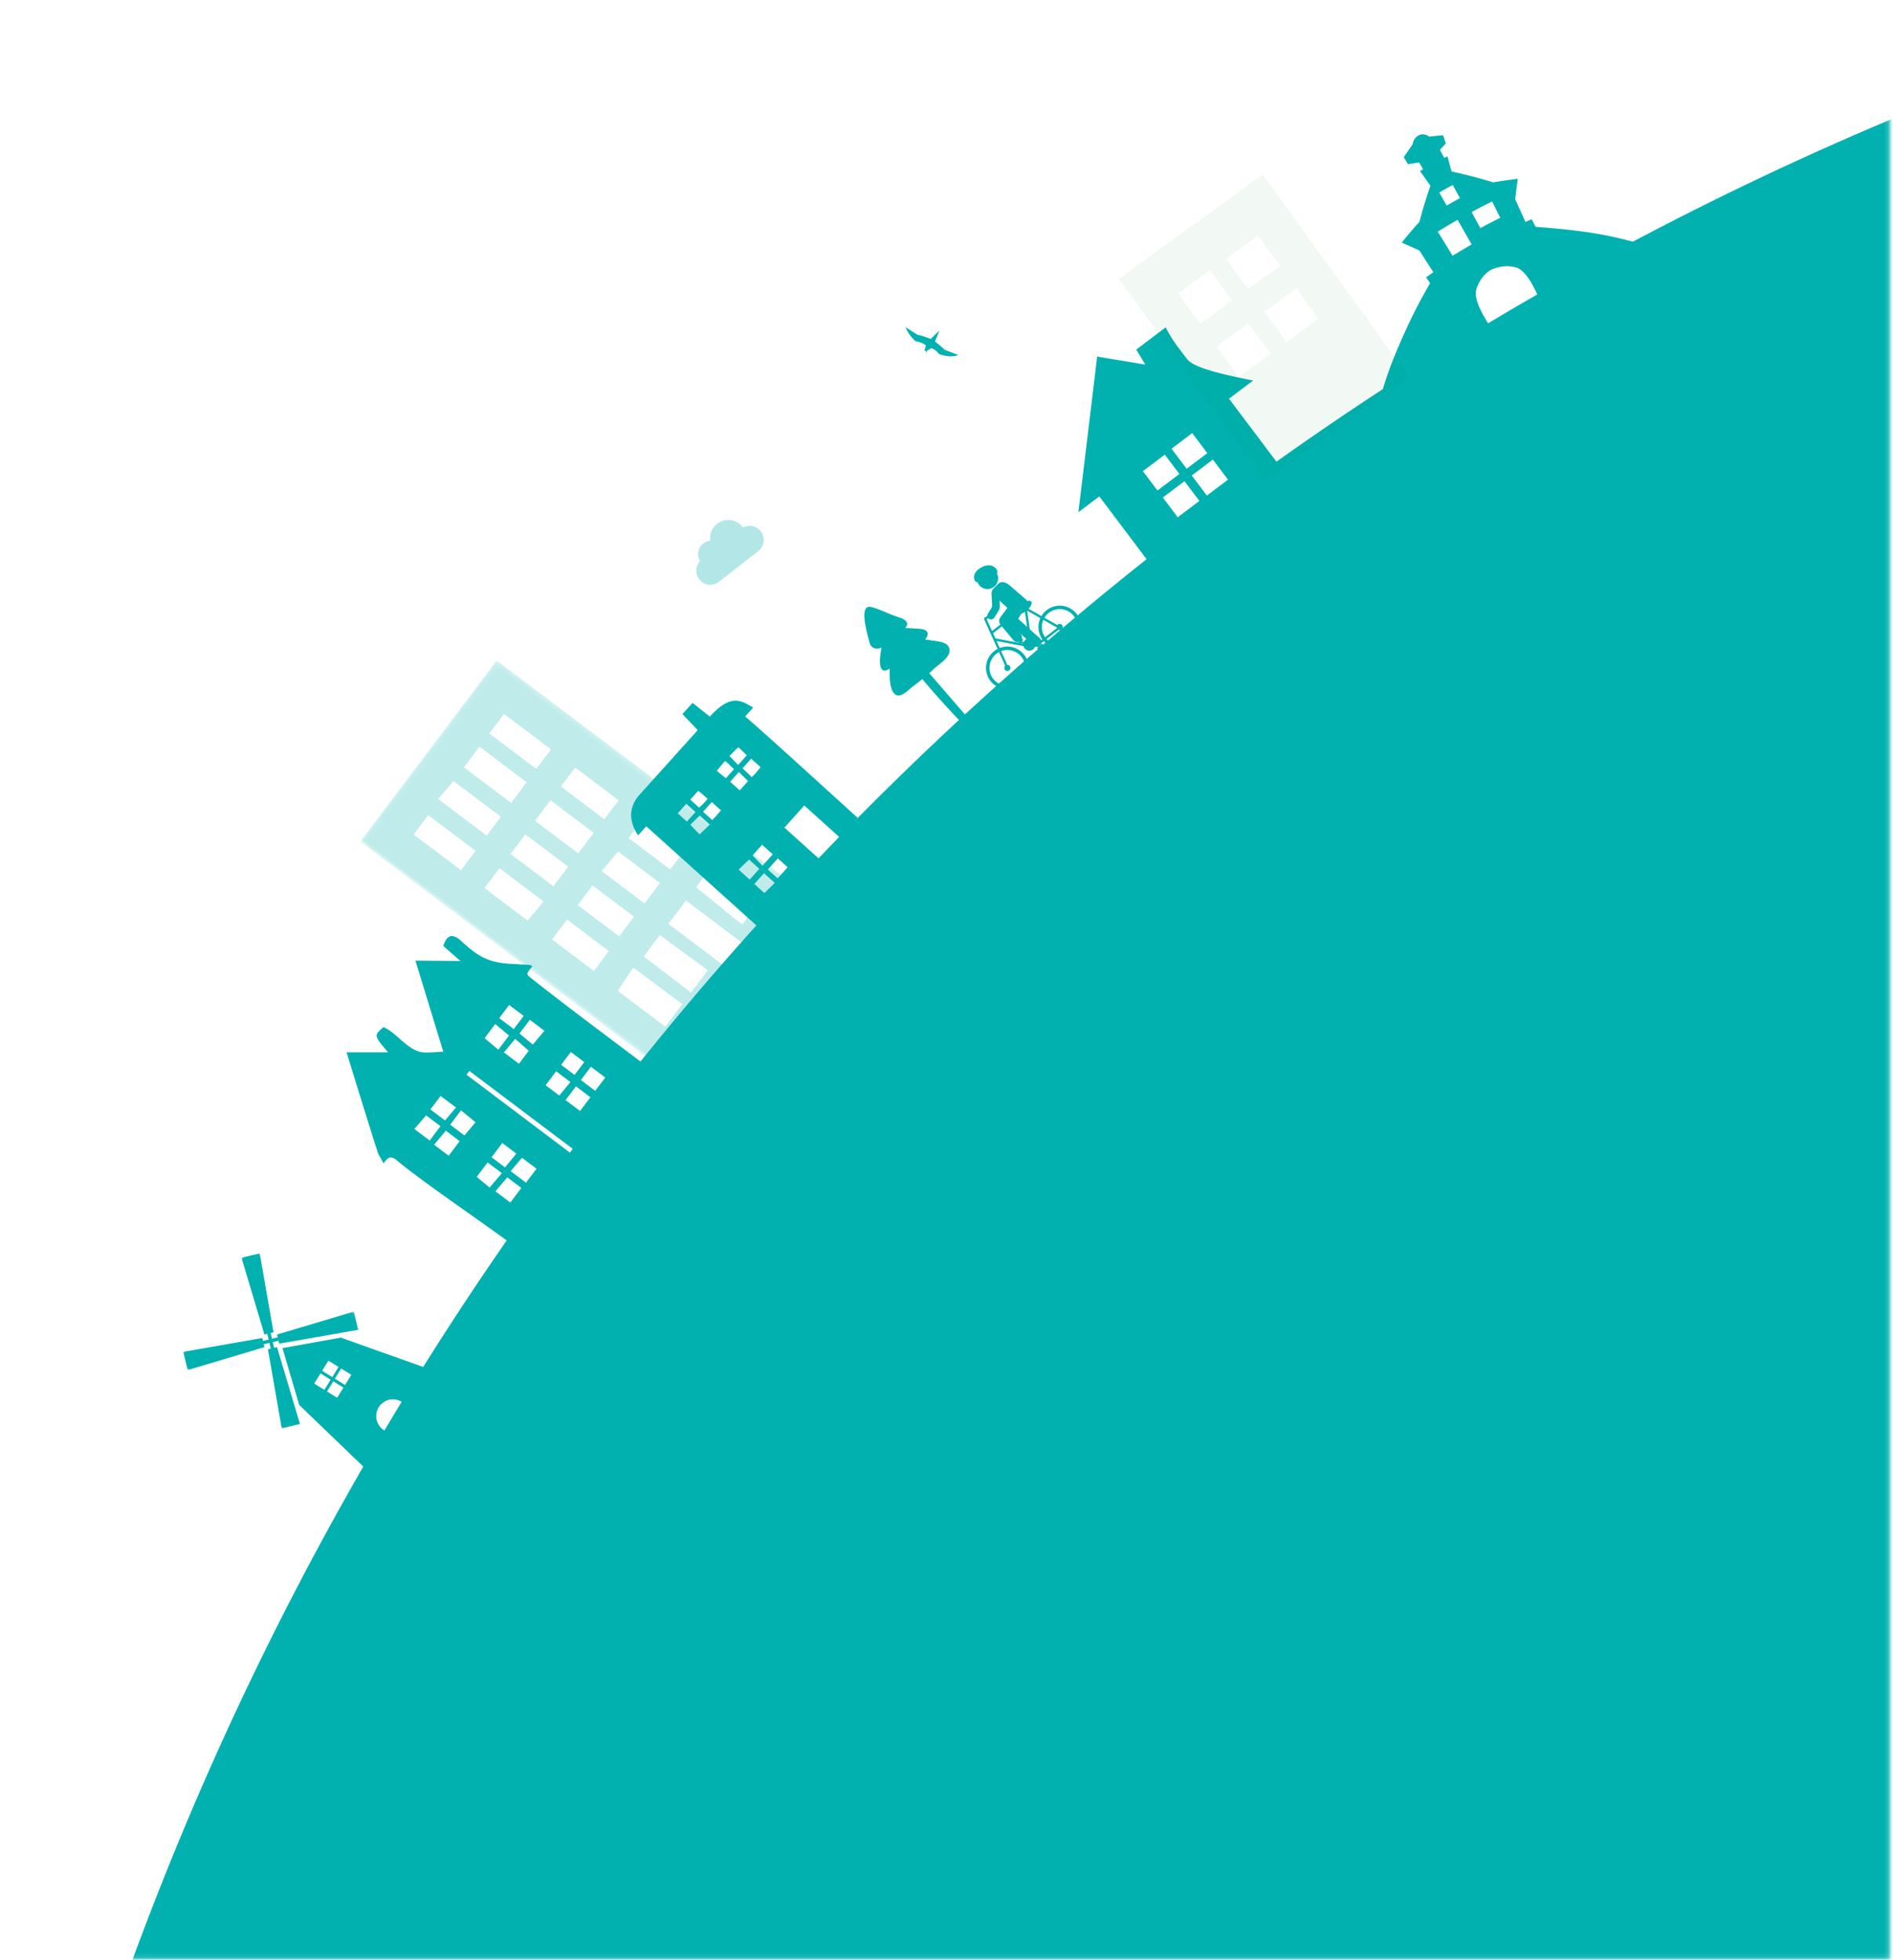 <svg viewBox="0 0 427 442" xmlns="http://www.w3.org/2000/svg" xmlns:xlink="http://www.w3.org/1999/xlink"><defs><path id="a" d="M.871.835h440v425h-440z"/><path id="c" d="M.2.099h51.16v83.539H.2z"/><path id="e" d="M.06.958h30.997V50H.06z"/></defs><g transform="matrix(0 1 1 0 .38 .931)" fill="none" fill-rule="evenodd"><mask id="b" fill="#fff"><use xlink:href="#a"/></mask><circle fill="#00B1B0" mask="url(#b)" cx="689.347" cy="704.802" r="719.5"/><g mask="url(#b)"><g opacity=".25" transform="rotate(-37 240.78 -164.991)"><mask id="d" fill="#fff"><use xlink:href="#c"/></mask><path d="M43.287 80.206h-6.38c0-.661.074-10.01.074-13.807 2.509.152 4.225.253 6.306.379v13.428zm-16.02 0l.07-.048c0-.787.177-10.307.177-13.404 1.658 0 3.855.057 6.054.057 0 3.74.08 13.523.08 13.395h-6.38zm6.009-20.571h-5.562V47.932h5.562v11.703zm-5.639-30.753h5.542v12.11h-5.542v-12.11zm.152-20.166l5.332-.318v13.7H27.79V8.717zm15.155 51.069h-5.617V47.959h5.617v11.826zm-5.7-30.959h5.62v12.169c-1.68.082-3.372.169-5.62.282v-12.45zm.117-20.042h5.47v13.37h-5.47V8.784zM23.908 22.06h-5.833V8.704h5.833V22.06zm-.012 37.681h-5.767V47.935c1.71-.092 3.555-.193 5.767-.314v12.12zm-5.818-30.956h5.81v12.21h-5.81v-12.21zM8.656 80.206V66.838h5.385c0 4.91.402 9.378.402 13.368H8.656zm5.637-20.455h-5.38V47.98h5.38v11.77zM8.84 28.788h5.346v12.291H8.84V28.788zm.007-20.074h5.518v13.26H8.847V8.713zM.2.099v83.54h17.55V66.807h6.586v16.832H51.36V.099H.2z" fill="#00B1B0" mask="url(#d)"/></g><path d="M200.483 172.046l-2.298 2.338-2.182-2.424 2.431-2.19 2.049 2.276zm-7.557-3.456c.688-.719 1.337-1.4 2.257-2.365l2.25 2.497-2.424 2.182-2.083-2.314zm-1.177 5.337l-2.16-2.4 2.39-2.152c.73.697 1.412 1.354 2.337 2.24l-2.567 2.312zm5.415 1.102l-2.506 2.257-1.996-2.217 2.506-2.257 1.996 2.217zm-24.637-9.832c-.861-.967-1.605-1.593-1.83-2.042 0 0 1.062-.948 2.22-1.836.607.74 1.095 1.332 1.665 2.028l-2.055 1.85zm4.792 1.277l-2.096 1.887-2.043-2.073 2.193-1.975 1.946 2.16zm2.64-6.3l2.19-1.97 1.878 2.085-2.19 1.972-1.878-2.086zm-.548-4.857l1.803 2.002c-.696.78-1.924 1.995-2.032 1.875a40.23 40.23 0 01-1.77-2.078l1.999-1.8zm3.577 2.15c.66-.677 1.305-1.339 2.089-2.141.742.72 1.347 1.307 2.173 2.106l-2.222 2.3-2.04-2.265zm-2.644-3.04l2.15-1.937 1.861 2.067-2.15 1.936-1.86-2.067zm-10.918 13.638c-.533-.493-1.82-1.857-1.82-1.857.438-.657 1.073-1.062 1.948-2.066l2.032 1.978-2.16 1.945zm.744.99l2.167-1.95c.54.6 1.992 2.061 1.992 2.061-.549.693-1.356 1.258-2.242 2.019l-1.917-2.13zm15.253-23.65l2.035-1.832c-1.667-1.154-5.402-3.07-9.21.36l-14.513 13.066c-1.38-1.303-2.577-2.457-3.617-3.442l-2.525 2.273 3.088 3.92c-5.376 4.84-3.512 7.154-2.037 9.767l2.014-1.813c3.316 3.95 19.083 21.194 22.874 25.404l4.455-4.01-7.25-8.053 4.98-4.485 7.251 8.052 15.33-13.802-22.875-25.405zM263.654 112.825l-2.425-3.22 3.255-2.452c.779.939 1.477 1.783 2.4 2.898-1.068.919-1.992 1.711-3.23 2.774zm6.62 1.904l-3.295 2.483-2.391-3.174 3.158-2.663 2.528 3.354zm-16.202-14.547c.971-.812 1.894-1.583 3.167-2.644l2.476 3.287-3.29 2.48-2.353-3.123zm-3.455-4.44c.982-.854 1.903-1.656 3.064-2.663l2.61 3.464-3.234 2.437-2.44-3.239zm11.724 17.794c-1.045.863-1.984 1.636-3.101 2.556l-2.388-3.17 3.207-2.416 2.282 3.03zm3.457 4.732l-3.152 2.375-2.47-3.276 3.011-2.563 2.61 3.464zm-16.32-14.657l3.239-2.44 2.422 3.214-2.966 2.49-2.695-3.264zm-3.247-4.6l3.05-2.299L251.76 100c-.896.756-1.75 1.477-2.922 2.47l-2.606-3.459zm-13.62 15.424l-2.595-3.108 3.187-2.402 2.6 3.104-3.193 2.406zm.754 1.396l3.053-2.548 2.559 3.396-2.937 2.213-2.675-3.061zm12.776 9.945l-3.04 2.513-2.428-3.224 3.146-2.37 2.322 3.081zm3.487 4.681l-3.1 2.337-2.457-3.26 3.101-2.336 2.456 3.259zm-18.087-8.035l-2.48-3.29 3.09-2.328 2.501 2.993-3.111 2.625zm4.775 5.955l2.893-2.18 2.281 3.027-2.893 2.18-2.281-3.027zm8.77 5.507l-3.001 2.262-2.44-3.238 3.002-2.263 2.44 3.239zm-19.37-19.419l2.97-2.237 2.468 3.276-2.97 2.237-2.468-3.276zm35.528-28.462c-.746-.3-1.59-.949-2.26-1.165-7.409-2.386-14.855-4.653-22.597-7.047l-.001 9.36c-3.79-3.219-3.79-3.219-5.68-1.038 1.215 2.728 3.822 4.387 5.142 7.078.791 1.615.617 2.5.406 6.42l-20.542-6.283c.028 3.474.05 6.4.081 10.148-1.618-1.845-2.522-2.878-3.389-3.864-2.685.852-2.761 2.207-1.175 3.975 3.342 3.72 5.162 5.86 5.26 12.631.192 1.054-.019 3.866.642 3.368 1.792-1.35 1.531-1.418 2.899.299 4.39 5.508 11.43 14.903 15.671 20.532l3.972 5.27 19.904-15-18.99-25.2.856-.637 19.04 25.267 19.476-14.677c-5.116-6.79-13.98-20.07-19.297-26.431-1.754-2.102 1.324-2.71.582-3.006z" fill="#00B1B0"/><g transform="rotate(-32 235.566 -459.997)"><mask id="f" fill="#fff"><use xlink:href="#e"/></mask><path d="M17.488 16.965l-.474.47-.937-.946.946-.936.47.476L31.057 4.082 29.569 2.58l-1.486-1.501-12.077 13.448.471.475-.946.936-.936-.946.475-.47L3.124.958 1.622 2.446.12 3.933c5.38 4.83 8.07 7.245 13.448 12.076l.475-.47.937.945-.946.936-.47-.475L0 28.891l1.487 1.502 1.488 1.502 12.076-13.448-.471-.475.946-.937.936.946-.475.47c4.779 5.426 7.167 8.139 11.947 13.564l1.501-1.487 1.502-1.487-13.449-12.076" fill="#00B1B0" mask="url(#f)"/><path d="M18.491 32.609l-2.696-.014.013-2.696 2.697.013-.014 2.697zm-.015 3.385l-2.698-.013.013-2.697 2.697.013-.012 2.697zm-3.369-3.402l-2.698-.013.014-2.696 2.696.012-.012 2.697zm-.017 3.386l-2.697-.013.013-2.697 2.697.013-.013 2.697zM28.679 50l-4.294-20.411-8.871-9.991-8.968 9.904-4.491 20.369 9.479.046.005-1.082a3.77 3.77 0 017.54.036l-.005 1.083 9.605.046z" fill="#00B1B0" mask="url(#f)"/></g><g fill="#00B1B0"><path d="M162.055 216.537c-1.825-1.888-9.786-9.108-12.002-10.518-.717-.457-2.309-.372-1.623.85.258.46.664.81 1.063 1.153 1.464 1.257 9.045 7.83 10.51 9.087.426.366 1.244 1.454 1.875 1.17.66-.296.571-1.335.177-1.742"/><path d="M153.857 200.568c-1.32-.303-2.667-.305-4.002-.263.373-.566.61-1.139.344-1.544-.268-.41-.789-.555-1.29-.612-1.097-.123-2.244.061-3.375.246l-.423.069c.303-.68.362-1.376-.052-2.013-.314-.485-.922-.668-1.487-.8-1.217-.286-6.834-2.026-7.583-.329-.15.34-.052.727.048 1.077.608 2.13 1.647 3.981 2.291 6.105.306 1.01 1.129 2.416 2.263 1.375l.109-.117c.015.733.051 1.462.117 2.185.084.915-.033 2.677 1.02 2.881.497.096.983-.133 1.443-.506.064.451.134.903.213 1.353.217 1.245.248 3.593 1.73 4.046 1.968.599 3.54-2.232 4.605-3.349a49.108 49.108 0 004.056-4.847c.308-.42.948-1.065 1.428-1.757.513-.738.844-1.53.402-2.16-.418-.595-1.157-.88-1.857-1.04"/></g><path d="M125.633 157.51c-1.338-.75-3.045-.456-3.997.76a3.015 3.015 0 00-.629 1.57c-1.453-.2-2.892.36-3.8 1.52-1.403 1.792-1.05 4.418.789 5.851l.035.027a3.179 3.179 0 00.853 3.982c1.378 1.076 3.377.83 4.428-.514l6.995-8.942c1.052-1.345.808-3.34-.57-4.415a3.189 3.189 0 00-4.104.16" fill="#00B1B0" opacity=".298"/><g fill="#00B1B0"><path d="M137.086 228.856l-1.38-1.65s1.842-1.389 2.51-1.884c.51-.377 1.093-.514 1.83.053l3.458 2.88c.446.374.515 1.03.16 1.488l-.021.028a1.08 1.08 0 01-1.516.138l-3.054-2.544-1.987 1.49z"/><path d="M152.176 223.663a4.041 4.041 0 00-5.661.705 4.08 4.08 0 00-.38.595c1.294.588 2.415 1.095 3.086 1.398a.685.685 0 01.897-.06.688.688 0 01.118.967.685.685 0 01-.968.12.658.658 0 01-.252-.54l-3.1-1.405a4.037 4.037 0 001.297 4.585 4.036 4.036 0 005.659-.705 4.044 4.044 0 00-.696-5.66zm-9.131.48l-1.168-.529-4.27 5.475c.095.405-.11 1.064-.558 1.73l6.01.846c.025-.249.115-.496.281-.71.14-.178.32-.313.514-.398l-.1-.436-.33.257-.18-.02-.152-.2.021-.176.906-.711-.974-5.127zm1.027 5.73l.134.575.034-.007-.115-.608-.053.04zm.222 3.536l.285.222-.11-.468a1.353 1.353 0 01-1.357-.957l-6.329-.892 1.691 2.98a4.786 4.786 0 014.79.453l1.03-1.338zm-1.508 1.952a4.04 4.04 0 00-3.926-.39l1.715 3.02.146.038 2.065-2.668zm.41.325l-2.093 2.711a.677.677 0 01-.085.687.687.687 0 11-1.088-.843l.12-.105-1.656-2.917a3.97 3.97 0 00-1.098.965 4.042 4.042 0 00.696 5.66 4.035 4.035 0 005.204-6.157v-.001zm9.459-12.636a4.81 4.81 0 01.828 6.753 4.807 4.807 0 01-8.278-4.68l-1.573-.71 1.15 6.06a1.37 1.37 0 01.055 2.632l.176.738.23-.226.179.005.174.178-.001.179-.985.957h-.18l-.175-.185.006-.175.442-.433-.076-.305-.952 1.234a4.808 4.808 0 01.59 6.549 4.813 4.813 0 01-6.752.84 4.815 4.815 0 01-.83-6.756c.377-.482.83-.87 1.324-1.166l-1.65-2.903c-.623.588-1.277.857-1.603.603-.413-.324-.145-1.358.597-2.31.634-.813 1.413-1.298 1.883-1.218l4.146-5.318-2.672-1.21-.688 1.081-.443-.282s.624-.968.854-1.348l.213-.06c1.323.601 4.247 1.923 6.78 3.07.133-.264.293-.515.478-.757a4.813 4.813 0 016.753-.837z"/><path d="M131.25 227.56c-.915-1.043-1.21-2.022-.516-2.768.436-.473.602-.598 1.063-1.056.24-.24.656-.492 1.257-.455.885.055 2.666.15 2.838.113.188-.044.927-.547 1.555-.913.445-.256.957-.17 1.209.26.194.346.172.891-.378 1.227-.69.417-.828.525-1.43.865a2.062 2.062 0 01-1.17.315c-.368-.005-1.157-.077-1.157-.077l2.468 2.695c.195-.103.621-.38 1.121-.678.391-.23.895-.567 1.778.38l4.75 5.284c.354.391.362.975.048 1.378l-.129.14a1.071 1.071 0 01-1.515-.079l-4.412-4.904-2.974 1.825c-.555.339-1.094.276-1.434-.121a277.693 277.693 0 00-2.971-3.431M130.112 219.577c-.706-.474-2.154-.4-3.107 1.462-.87 1.699-.269 2.684.216 3.174.21.214.728.512 1.207.29a2.409 2.409 0 003.039-.742 2.406 2.406 0 00-.56-3.359 2.263 2.263 0 00-.603-.299c.108-.275-.074-.453-.192-.526"/></g><path d="M109.691 260.71l-3.724 4.943-4.367-3.291 3.724-4.943 4.367 3.29zm6.034 4.567l-3.68 4.882-4.454-3.356 3.679-4.882 4.455 3.356zm-10.946 2.01l-3.514 4.662-4.52-3.406 3.513-4.664 4.52 3.407zm6.052 4.565l-3.588 4.762-4.526-3.41 3.588-4.762 4.526 3.41zM79.49 247.106c.613 3.703 1.182 7.12 1.803 10.856l-3.391-2.035-5.01 6.648c2.823 1.346 5.262 3.386 7.178 4.83 1.945 1.465 3.472 8.044 4.817 14.876l4.1-5.44 15.637 11.784 22.041-29.25-15.638-11.784 3.557-4.72a283021.16 283021.16 0 00-35.094 4.235zM56.753 327.28a160.933 160.933 0 00-2.557 4.3c-2.211-1.277-3.33-1.907-5.547-3.172 1.03-1.809 1.565-2.71 2.662-4.479 2.172 1.344 3.263 2.019 5.442 3.352zm-13.003 1.655c-1.18-.652-1.788-.987-2.964-1.621a78.309 78.309 0 011.714-3.047l2.925 1.69a144.18 144.18 0 00-1.675 2.978zm4.44 9.093l-3.692-1.829c.928-1.867 1.4-2.789 2.395-4.618 1.455.78 2.182 1.17 3.618 1.954a130.11 130.11 0 00-2.321 4.493zm38.937-26.571c-5.142 1.522-9.855 3.455-16.527 6.633-3.09 1.527-4.629 2.361-7.673 4.125-.522-.377-.793-.564-1.311-.923-.463.67-.693.99-1.15 1.65a769.495 769.495 0 00-4.884-3.138c-.738-1.575-1.088-2.383-1.807-3.992a104.265 104.265 0 00-4.667 3.973c-3.26.883-4.88 1.384-8.149 2.49-1.321-.93-1.974-1.397-3.302-2.345l-.399.692-1.542-.89c.15-1.018.22-1.506.38-2.517-.628-.378-.94-.573-1.574-.94-1.18.787-1.76 1.192-2.923 2.001 0 0-1.277.064-1.98 1.307-.704 1.271.272 2.408.272 2.408a115.795 115.795 0 00-.329 3.137c.748.25 1.116.372 1.875.628.554-.542.846-.811 1.417-1.328.744.385 1.126.589 1.846.99-.146.28-.22.433-.377.705 1.364.363 2.05.533 3.411.926.873 3.83 1.358 5.713 2.455 9.414-.367 2.207-.52 3.312-.8 5.523 1.857-.257 2.762-.385 4.616-.584 2.05.926 3.066 1.392 5.133 2.313-.25.567-.378.84-.623 1.394.7.36 1.036.537 1.717.9.708 9.797 1.658 16.06 3.657 23.018l12.79-22.153c-.55-.226-1.23-.514-1.961-.845-2.223-1.072-4.866-2.673-5.35-4.48-.879-3.243.71-5.863.71-5.863.025-.045 1.274-2.182 4.314-3.072 1.67-.487 4.358.748 6.454 1.988.857.48 1.59.963 2.143 1.342l14.138-24.487zM72.866 203.872s1.78.638 3.157 2.302c0 0 .285 1.648.983 2.308l1.024-.32.286.337.367.066-.523.165s-.246.55-.587.905c0 0 .245 1.005 1.32 1.774 0 0 1.032 2.495.238 4.344l-1.175-3.036s-1.368-1.465-1.845-2.195l-2.517 1.015 1.914-1.976s-.973-2.514-.863-2.841l-1.779-2.848z" fill="#00B1B0"/><path d="M57.42 276.199l6.839 4.95-5.217 7.206-6.839-4.95 5.217-7.206zm18.798 13.599L71 297.004l-6.84-4.95 5.23-7.197 6.827 4.94zm-10.966-24.433l6.84 4.95-5.227 7.218-6.839-4.947 5.226-7.221zm13.584 20.828l-6.839-4.95 5.216-7.207 6.84 4.95-5.217 7.207zm-16.902-34.215L38.43 284.434l45.032 32.582.524.38 17.102-23.512c.189-.234.375-.49.56-.746a214.882 214.882 0 005.726-8.281l-.358-.26-45.083-32.62z" fill="#00853F" opacity=".053"/></g></g></svg>
